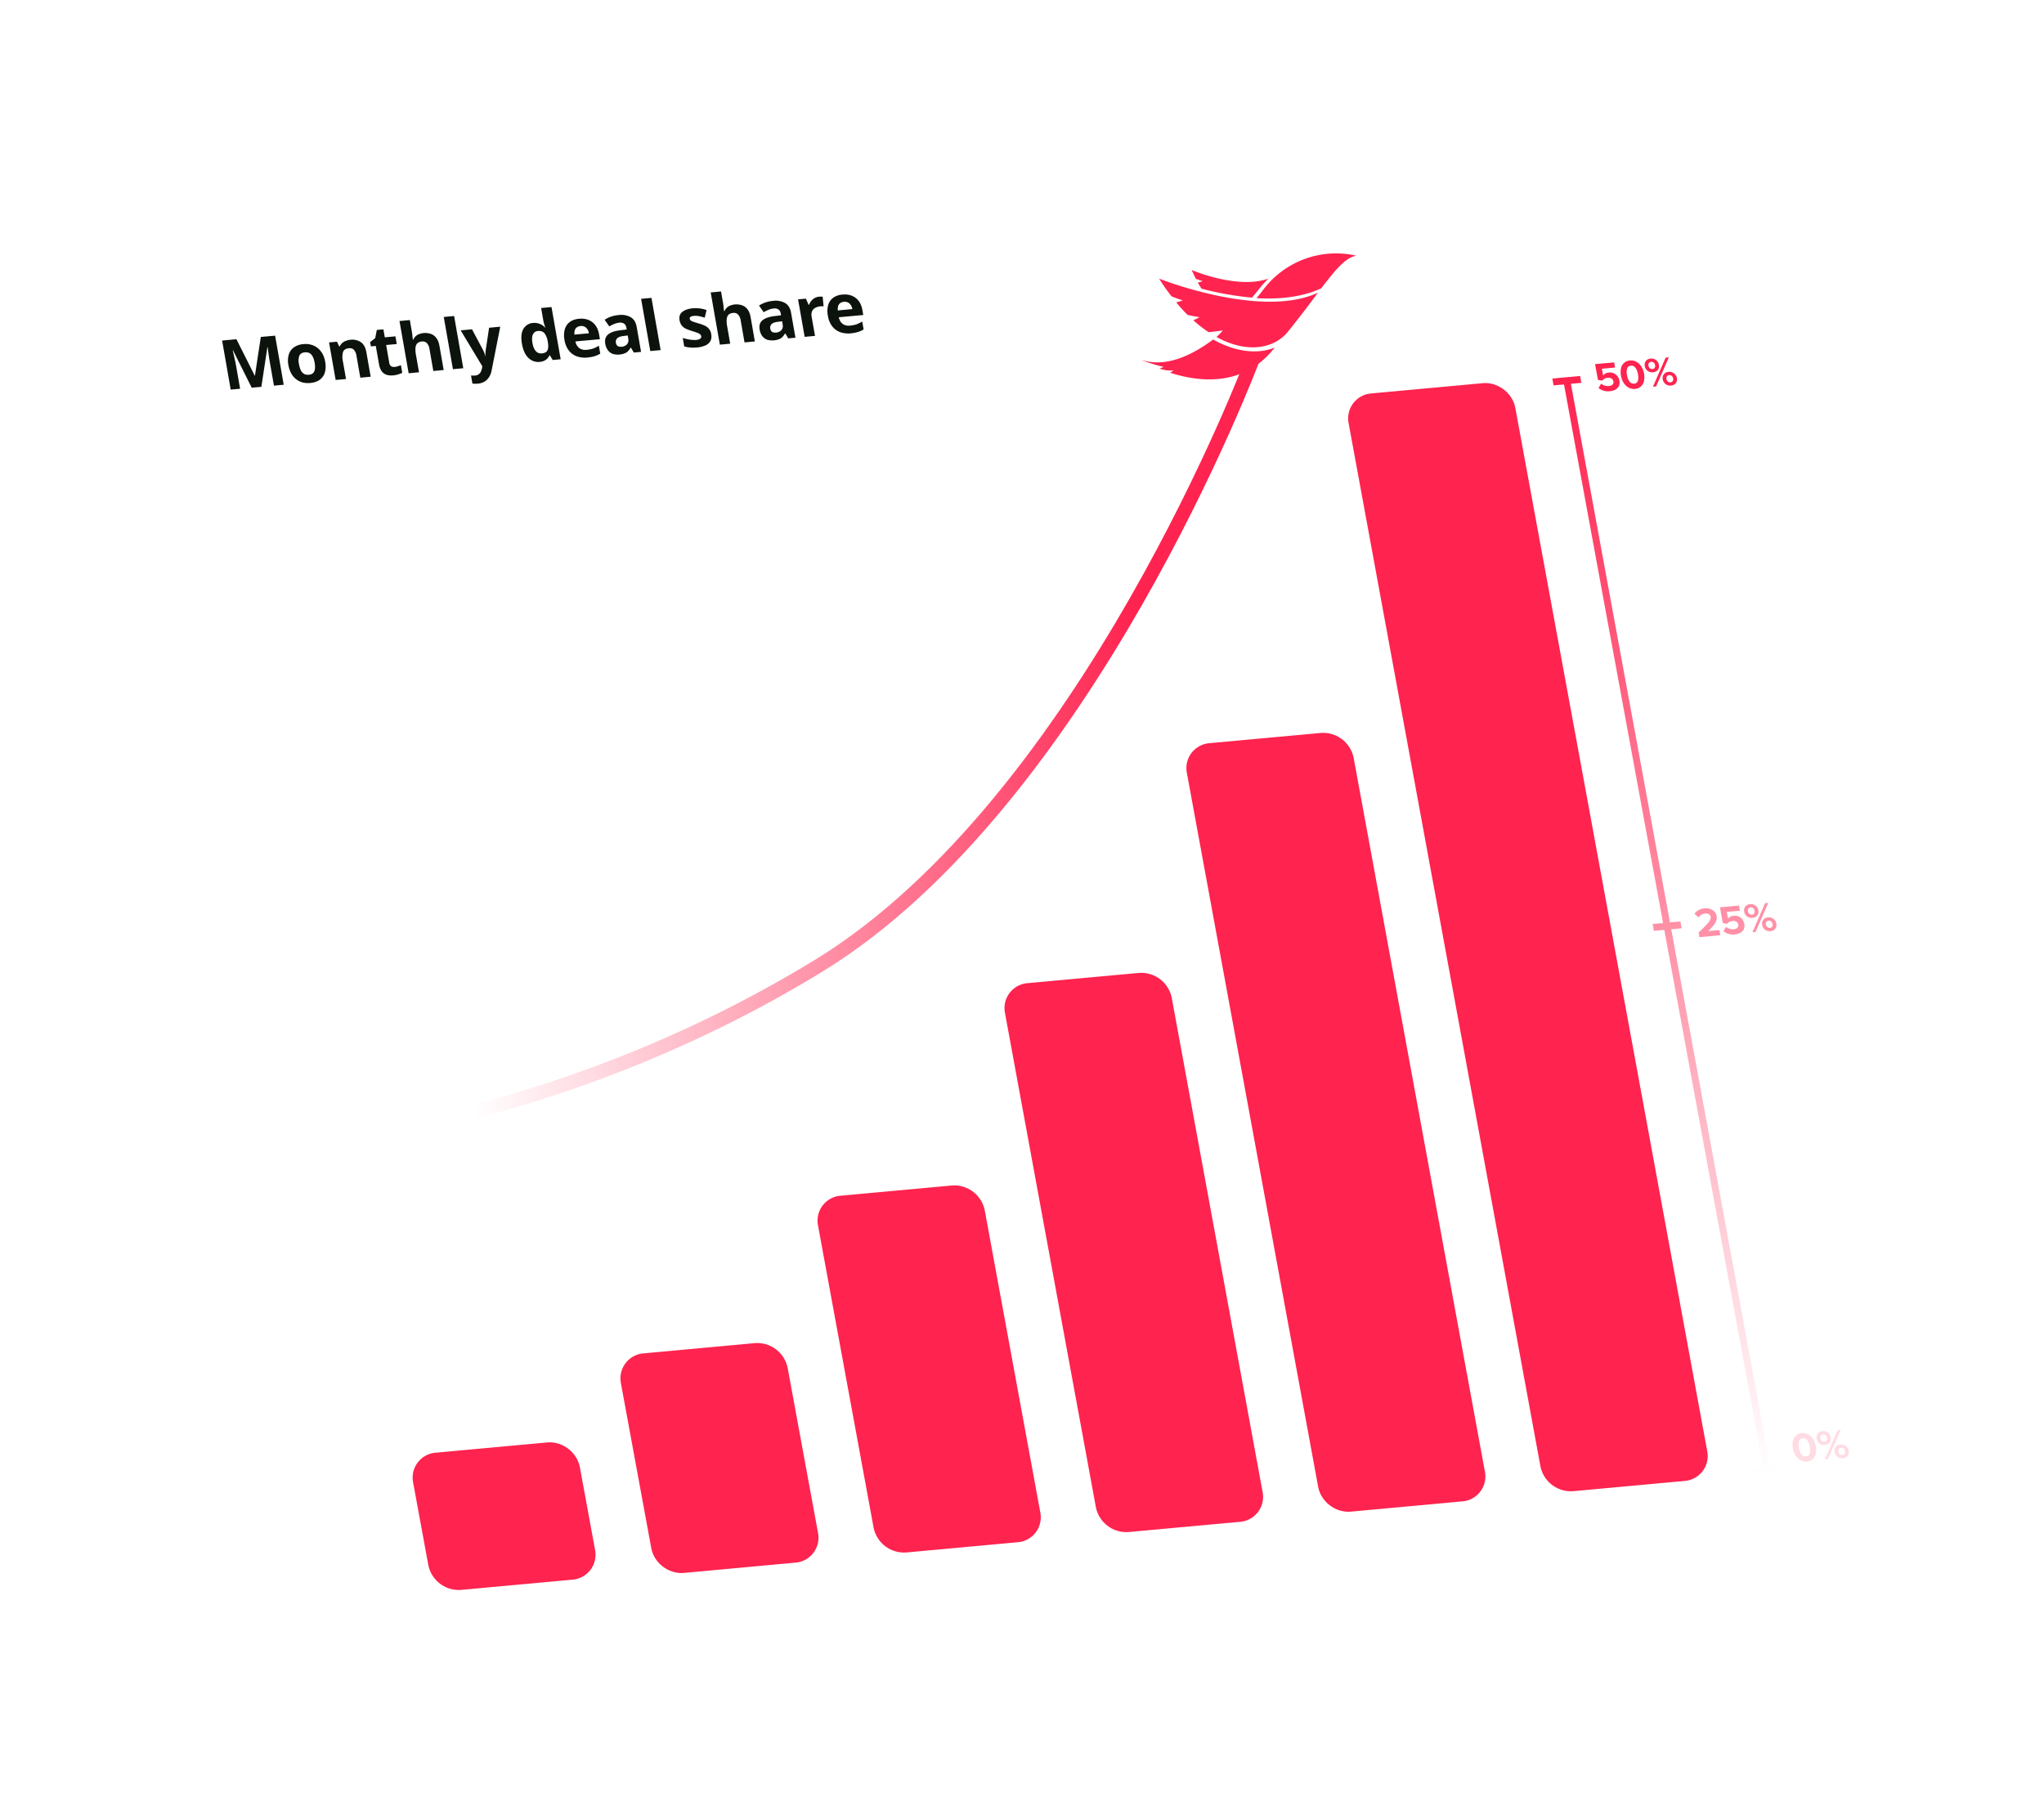 <svg xmlns="http://www.w3.org/2000/svg" width="586" height="514" fill="none" viewBox="0 0 586 514"><g filter="url(#a)"><g clip-path="url(#b)"><rect width="458" height="421" fill="#fff" rx="20" transform="matrix(.996 -.091 .181 .984 27 58.93)"/><path fill="#FF234F" d="M118.45 413.07a7.17 7.17 0 0 1 6.52-8.6l31.87-2.93c4.4-.4 8.61 2.8 9.41 7.14l4.34 23.6a7.17 7.17 0 0 1-6.52 8.6l-31.86 2.93a8.92 8.92 0 0 1-9.42-7.14l-4.34-23.6Zm59.58-28.47a7.17 7.17 0 0 1 6.51-8.6l31.87-2.94a8.92 8.92 0 0 1 9.41 7.14l8.69 47.2a7.17 7.17 0 0 1-6.52 8.6l-31.87 2.94c-4.4.4-8.61-2.8-9.41-7.14l-8.69-47.2Zm56.5-45.2a7.17 7.17 0 0 1 6.51-8.6l31.87-2.93a8.92 8.92 0 0 1 9.41 7.13l15.92 86.55a7.17 7.17 0 0 1-6.52 8.6l-31.87 2.93a8.92 8.92 0 0 1-9.4-7.14l-15.92-86.55Zm53.6-60.94a7.17 7.17 0 0 1 6.52-8.6l31.86-2.93a8.92 8.92 0 0 1 9.42 7.14l26.04 141.63a7.17 7.17 0 0 1-6.52 8.6l-31.87 2.92a8.9 8.9 0 0 1-9.4-7.13l-26.05-141.63Zm52.15-68.8a7.17 7.17 0 0 1 6.52-8.6l31.87-2.93a8.92 8.92 0 0 1 9.41 7.14l37.62 204.57a7.17 7.17 0 0 1-6.52 8.6l-31.86 2.93c-4.4.4-8.62-2.8-9.42-7.14l-37.62-204.57Zm46.37-100.27a7.18 7.18 0 0 1 6.52-8.6l31.87-2.93c4.4-.4 8.61 2.8 9.4 7.14l55 298.98a7.17 7.17 0 0 1-6.53 8.6l-31.86 2.93a8.92 8.92 0 0 1-9.42-7.13l-54.98-298.99Z"/><path stroke="url(#c)" stroke-width="4" d="M359.18 90.91S311.62 217.8 234.7 264.87c-76.9 47.07-150.32 51.08-150.32 51.08"/><path fill="#FF234F" d="M388.77 61.3v.04c-1.99.32-3.92 1.95-6.26 4.65a124.18 124.18 0 0 0-3.72 4.66c-5.33 2.5-11.89 3.22-18.55 2.83.59-.7 1.17-1.45 1.76-2.19a26.1 26.1 0 0 1 26.77-10m-40.96 24.03c-7.05 5.3-14.17 7.86-20.32 5.94l-.03.04a45.8 45.8 0 0 0 6.14 1.89c-.4.19-.8.36-1.17.5 2.64.85 4 .43 4 .43-.28.3-.61.55-.98.74 8.19 2.64 20.43 4.04 29.14-6.17l.89-1.05c-4.73 1.91-11 1.44-17.67-2.3M332.3 67.88a60.54 60.54 0 0 0 3.56 5.08c1.82.74 3.23 1.15 3.23 1.15-.6.23-1.24.42-1.88.57a47.21 47.21 0 0 0 3.26 3.6c1.9.43 3.42.65 3.42.65-.57.33-1.16.62-1.77.88a38.43 38.43 0 0 0 4.37 3.42c2.27-.2 4.08-.52 4.08-.52-.54.69-1.15 1.32-1.81 1.9 8.65 4.79 16.5 3.42 20.48-1.52 4.53-5.58 8.6-11.18 8.6-11.18-16.23 7.63-45.54-4.03-45.54-4.03Zm12.47.73c-.44.17-.9.3-1.36.41.33.62.7 1.2 1.04 1.74a88.85 88.85 0 0 0 14.5 2.57c.65-.79 1.3-1.56 1.95-2.38a29.58 29.58 0 0 1 2.74-3.07c-8.98 3.17-22-2.48-22-2.48.41.9.81 1.73 1.22 2.55 1.12.4 1.92.65 1.92.65"/><path fill="#0C120C" d="M72.16 99.14 66.8 88.42l-.08.01.27 1.18.37 1.68c.14.6.24 1.13.33 1.62l1.15 6.54-2.7.24-2.46-14.06 4.1-.38 5.25 10.45h.06l1.68-11.1 4.1-.37 2.47 14.07-2.8.26-1.17-6.66a69.86 69.86 0 0 1-.48-3.18l-.15-1.19h-.08L74.93 98.9l-2.77.25Zm21.07-7.42c.16.9.17 1.7.04 2.42a4 4 0 0 1-2.2 3.1c-.62.3-1.33.49-2.16.56-.75.07-1.48.02-2.17-.16a5.25 5.25 0 0 1-3.25-2.6 7.44 7.44 0 0 1-.8-2.35 6.32 6.32 0 0 1 .11-3.07c.28-.87.78-1.56 1.5-2.06a5.5 5.5 0 0 1 2.72-.91 5.8 5.8 0 0 1 2.82.4c.86.36 1.59.93 2.18 1.72.6.77 1 1.76 1.2 2.95Zm-7.5.7c.11.7.3 1.3.52 1.76.25.46.56.8.93 1.02.37.2.83.28 1.36.23.53-.04.93-.2 1.21-.47.29-.28.46-.66.53-1.15.07-.5.05-1.1-.08-1.81-.12-.71-.3-1.3-.55-1.75-.23-.46-.53-.8-.9-1-.38-.2-.83-.28-1.36-.24-.78.08-1.3.4-1.57.97a4.28 4.28 0 0 0-.1 2.43Zm14.75-7.01a4.4 4.4 0 0 1 2.98.69c.8.55 1.34 1.52 1.58 2.9l1.23 7-2.97.28-1.1-6.28a3.19 3.19 0 0 0-.73-1.7c-.34-.37-.82-.52-1.43-.47-.9.09-1.47.45-1.7 1.1a5.44 5.44 0 0 0-.03 2.66l.89 5.07-2.97.27-1.89-10.76 2.27-.2.64 1.34.16-.02a3.07 3.07 0 0 1 1.79-1.58c.4-.16.83-.26 1.28-.3Zm12.64 7.79c.34-.04.65-.1.94-.2.3-.08.59-.2.88-.31l.38 2.19c-.3.16-.67.3-1.13.44-.45.15-.95.25-1.51.3-.65.06-1.25 0-1.8-.16a2.87 2.87 0 0 1-1.41-.97c-.39-.5-.66-1.2-.82-2.12l-.91-5.19-1.41.13-.22-1.24 1.46-1.13.46-2.35 1.89-.17.4 2.29 3.05-.28.38 2.2-3.04.28.9 5.18c.08.41.25.7.53.9.27.17.6.24.98.2Zm4.91-10.38c.1.52.17 1.03.21 1.52.06.49.1.83.1 1.03l.16-.02c.17-.38.4-.7.68-.96s.6-.47.97-.6a4.98 4.98 0 0 1 3.35-.07c.63.22 1.15.6 1.57 1.15.44.55.73 1.28.9 2.2l1.23 7.01-2.97.28-1.1-6.29a3.08 3.08 0 0 0-.75-1.7 1.62 1.62 0 0 0-1.41-.46 2.1 2.1 0 0 0-1.35.54c-.28.3-.45.73-.5 1.27a7.3 7.3 0 0 0 .12 1.95l.89 5.06-2.97.28-2.63-14.98 2.97-.27.53 3.06Zm14.79 10.75-2.97.27-2.63-14.97 2.97-.27 2.63 14.97Zm-.74-10.86 3.24-.3 3.12 5.86a7.37 7.37 0 0 1 .69 1.84l.05-.01a9.81 9.81 0 0 1 .1-1.91l.94-6.23 3.2-.3-2.48 12.56a5.3 5.3 0 0 1-.77 1.96c-.35.53-.8.96-1.34 1.26-.54.3-1.15.49-1.84.55-.34.03-.63.04-.9.02-.23 0-.45-.02-.65-.04l-.4-2.32.53.03c.22 0 .44 0 .66-.02a1.92 1.92 0 0 0 1.64-1.13c.15-.31.26-.64.32-1l.08-.54-6.2-10.28Zm22.63 9.05a4.02 4.02 0 0 1-3.2-1.13c-.93-.88-1.55-2.23-1.87-4.05-.32-1.84-.18-3.27.42-4.29a3.4 3.4 0 0 1 2.78-1.7 4.16 4.16 0 0 1 2.52.56c.34.2.63.45.88.74l.1-.01a10.18 10.18 0 0 1-.6-2.13l-.6-3.45 2.97-.27L160.74 91l-2.28.21-.82-1.34h-.12a3 3 0 0 1-1.47 1.54c-.36.18-.8.3-1.33.35Zm.63-2.44c.82-.08 1.36-.37 1.6-.87.25-.52.3-1.26.15-2.22l-.06-.31a5.1 5.1 0 0 0-.92-2.36c-.42-.52-1.06-.74-1.94-.66a1.6 1.6 0 0 0-1.38.99c-.28.58-.32 1.4-.14 2.45.19 1.05.51 1.83.98 2.33.46.5 1.03.7 1.7.65ZM166 79.39c1-.1 1.9.02 2.69.33.8.32 1.46.82 1.98 1.5.53.69.88 1.56 1.07 2.6l.25 1.42-7.02.65a3.1 3.1 0 0 0 1.08 1.88c.56.43 1.26.6 2.1.53.7-.07 1.33-.19 1.88-.37a9.1 9.1 0 0 0 1.66-.82l.4 2.27c-.5.31-1.02.55-1.6.73-.56.18-1.26.31-2.1.39a7 7 0 0 1-2.99-.33 5.17 5.17 0 0 1-2.3-1.65 6.5 6.5 0 0 1-1.25-3 6.68 6.68 0 0 1 .1-3.2c.28-.88.78-1.56 1.47-2.05.7-.5 1.56-.79 2.58-.88Zm.39 2.09c-.57.05-1.02.28-1.34.68-.3.4-.43 1-.36 1.77l4.16-.38a2.93 2.93 0 0 0-.44-1.14 2 2 0 0 0-2.02-.93Zm10.96-3.15a5.5 5.5 0 0 1 3.5.63c.9.55 1.46 1.47 1.68 2.75l1.26 7.17-2.07.2-.83-1.41h-.08c-.24.42-.5.76-.8 1.04-.27.28-.6.5-1.02.63a5.46 5.46 0 0 1-3.3.13 3.18 3.18 0 0 1-1.38-1.02 4.17 4.17 0 0 1-.78-1.89c-.2-1.14.06-2.02.77-2.63.71-.63 1.88-1.04 3.49-1.24l1.88-.23-.08-.48c-.1-.56-.33-.96-.68-1.2a1.91 1.91 0 0 0-1.3-.28c-.54.05-1.04.18-1.52.38s-.95.42-1.41.7l-1.33-1.9a7.92 7.92 0 0 1 1.8-.9 9.3 9.3 0 0 1 2.2-.45Zm1.47 5.99c-.95.11-1.58.34-1.9.7-.32.34-.43.77-.34 1.28.08.45.27.76.57.93.3.16.66.22 1.08.18a2.26 2.26 0 0 0 1.52-.7c.37-.42.5-.97.37-1.65l-.15-.89-1.15.15Zm10.58 4.05-2.97.27-2.63-14.97 2.97-.27 2.63 14.97Zm14.5-4.58c.13.73.06 1.36-.19 1.9-.26.53-.7.96-1.35 1.29a7.3 7.3 0 0 1-2.5.63c-.76.07-1.42.07-1.98.02a8.17 8.17 0 0 1-1.72-.32l-.42-2.43c.63.21 1.3.37 2 .48.71.1 1.32.14 1.84.1.58-.06.98-.19 1.19-.38.22-.2.3-.43.26-.7a.9.9 0 0 0-.25-.48 2.07 2.07 0 0 0-.72-.43c-.36-.16-.92-.35-1.68-.57-.72-.23-1.33-.46-1.82-.7a3.27 3.27 0 0 1-1.15-.93 3.51 3.51 0 0 1-.59-1.49c-.17-1 .09-1.78.78-2.35.7-.57 1.7-.92 3-1.04a9.37 9.37 0 0 1 3.97.5l-.53 2.19c-.38-.13-.75-.23-1.1-.32a7.8 7.8 0 0 0-1.03-.19 4.65 4.65 0 0 0-.97 0 2.1 2.1 0 0 0-.97.26.53.53 0 0 0-.22.56c.03.17.1.33.24.46.14.12.39.25.73.38l1.57.5a11 11 0 0 1 1.75.63 3.1 3.1 0 0 1 1.86 2.43Zm3.35-9.17c.1.52.16 1.03.2 1.52.07.49.1.83.1 1.03l.17-.01c.17-.4.4-.71.68-.97s.6-.47.97-.6a4.98 4.98 0 0 1 3.35-.07c.63.22 1.15.6 1.57 1.15.44.55.73 1.28.9 2.2l1.22 7.02-2.96.27-1.1-6.29a3.08 3.08 0 0 0-.75-1.69c-.35-.37-.82-.52-1.42-.47-.6.06-1.04.24-1.34.54-.28.31-.45.73-.5 1.27a7.3 7.3 0 0 0 .12 1.95l.88 5.07-2.96.27-2.63-14.97 2.97-.28.53 3.06Zm14.35-.36a5.5 5.5 0 0 1 3.52.64c.89.54 1.45 1.46 1.67 2.75l1.26 7.17-2.07.19-.83-1.4h-.09c-.23.4-.5.75-.78 1.03s-.62.5-1.03.64a5.47 5.47 0 0 1-3.3.12 3.17 3.17 0 0 1-1.39-1.01 4.17 4.17 0 0 1-.77-1.9c-.2-1.14.05-2.01.77-2.63.71-.62 1.88-1.04 3.48-1.24l1.89-.23-.09-.47c-.1-.57-.32-.97-.67-1.2a1.91 1.91 0 0 0-1.3-.28c-.54.05-1.04.17-1.52.38-.48.19-.95.42-1.41.69l-1.33-1.9a7.95 7.95 0 0 1 1.8-.89 9.29 9.29 0 0 1 2.2-.46Zm1.48 5.99c-.95.11-1.59.35-1.9.7-.32.34-.43.77-.34 1.29.08.44.26.75.56.93.3.16.66.22 1.09.18.64-.06 1.14-.3 1.52-.7.37-.42.5-.98.37-1.66l-.15-.89-1.15.15Zm11.76-7.19a8.06 8.06 0 0 1 1.01-.01l.27 2.78c-.1-.02-.24-.03-.43-.02a3.8 3.8 0 0 0-1.55.26c-.35.13-.65.3-.9.54-.24.24-.42.54-.53.91-.1.36-.1.8-.02 1.3l.97 5.48-2.97.27-1.89-10.75 2.25-.2.76 1.76h.14c.15-.4.35-.76.62-1.09a3.2 3.2 0 0 1 2.27-1.23Zm6.66-.6c1.01-.1 1.91 0 2.7.32.8.32 1.45.82 1.98 1.5.52.69.88 1.56 1.06 2.6l.25 1.43-7.01.64c.17.83.53 1.45 1.08 1.88.56.43 1.26.6 2.1.53a8.3 8.3 0 0 0 1.87-.37c.55-.2 1.1-.47 1.66-.81l.4 2.26c-.49.31-1.02.56-1.6.73-.56.18-1.25.31-2.1.4a7.08 7.08 0 0 1-2.98-.33 5.17 5.17 0 0 1-2.3-1.66 6.5 6.5 0 0 1-1.25-3 6.68 6.68 0 0 1 .09-3.2c.29-.87.78-1.56 1.48-2.05.7-.5 1.55-.79 2.57-.88Zm.4 2.08c-.58.05-1.03.28-1.35.68-.3.4-.42 1-.35 1.78l4.16-.39a2.93 2.93 0 0 0-.44-1.14 2 2 0 0 0-2.03-.93Z"/><path fill="url(#d)" fill-rule="evenodd" d="m450.01 96.06-1.99.19-2.98.27.36 1.97 2.99-.27 28.4 154.4-3 .28.37 1.97 2.98-.28L505.54 409l-2.99.28.37 1.97 7.96-.74-.36-1.96-2.99.27-28.4-154.41 3-.28-.37-1.96-2.99.27-28.4-154.4 3-.28-.36-1.97-3 .28Z" clip-rule="evenodd"/><path fill="#FF234F" d="M461.58 100.15a4.35 4.35 0 0 1-3.29-.9l.73-1.26c.66.53 1.42.75 2.27.67.46-.04.8-.18 1.02-.43a.98.98 0 0 0 .25-.87 1.18 1.18 0 0 0-.54-.82 1.7 1.7 0 0 0-1.1-.22 2.1 2.1 0 0 0-1.56.8l-1.24-.2-.83-4.53 5.47-.5.27 1.48-3.78.34.36 1.93c.36-.49.9-.76 1.63-.83a2.76 2.76 0 0 1 3.03 2.32c.15.83-.02 1.52-.5 2.07-.5.54-1.23.86-2.2.95Zm8.94-1.44c-.44.45-1.02.71-1.74.78a3.18 3.18 0 0 1-1.98-.43 3.98 3.98 0 0 1-1.38-1.41 6 6 0 0 1-.72-3.92 2.79 2.79 0 0 1 2.58-2.38c.73-.06 1.38.08 1.96.44.59.35 1.05.82 1.38 1.4a5.82 5.82 0 0 1 .72 3.91 3.1 3.1 0 0 1-.82 1.61Zm-3.34-1.3c.34.44.78.64 1.32.59.55-.05.9-.32 1.06-.82.16-.5.18-1.13.03-1.9a4.22 4.22 0 0 0-.72-1.84 1.39 1.39 0 0 0-1.31-.6c-.55.05-.9.32-1.07.82a3.79 3.79 0 0 0-.04 1.9c.14.78.39 1.4.73 1.84Zm6.74-2.68a2.2 2.2 0 0 1-1.56-.41 2.1 2.1 0 0 1-.82-1.34c-.1-.57 0-1.06.3-1.47.3-.41.76-.64 1.36-.7a2.16 2.16 0 0 1 2.4 1.8c.1.56 0 1.04-.31 1.44-.3.4-.77.62-1.37.68Zm.87 4.06-.9.08 3.64-8.34.91-.08-3.65 8.34Zm5.64-.94c-.3.4-.75.63-1.35.69a2.16 2.16 0 0 1-2.38-1.76c-.1-.57 0-1.06.3-1.47.3-.41.76-.65 1.36-.7.6-.06 1.11.09 1.56.43.45.34.73.8.83 1.37.1.55 0 1.04-.31 1.44Zm-6.68-4.04a.83.83 0 0 0 .63-.34 1 1 0 0 0 .13-.76 1.2 1.2 0 0 0-.4-.75.97.97 0 0 0-.74-.22.81.81 0 0 0-.63.35c-.14.2-.18.47-.12.79.05.3.19.54.4.7a1 1 0 0 0 .73.23Zm4.43 3.6c.2.17.45.23.73.2a.83.83 0 0 0 .63-.33c.15-.2.2-.46.14-.78s-.2-.57-.42-.74a.97.97 0 0 0-.73-.22.8.8 0 0 0-.63.35c-.14.2-.18.47-.12.79.06.31.19.56.4.73Z"/><path fill="#FF90A7" d="m493.21 256.12-6 .55-.24-1.31c1.48-1.4 2.44-2.4 2.9-2.98.45-.59.64-1.11.56-1.57a.99.99 0 0 0-.53-.72c-.28-.16-.6-.22-.95-.2-.84.08-1.5.45-1.97 1.11l-1.18-1.02c.3-.46.7-.82 1.2-1.08a4.46 4.46 0 0 1 1.64-.49c.87-.08 1.64.09 2.3.49.66.4 1.07.98 1.2 1.75.13.64-.02 1.3-.42 1.97-.4.66-1.07 1.43-2.03 2.32l3.25-.3.27 1.48Zm4.17-.24a4.35 4.35 0 0 1-3.29-.9l.73-1.25a3.1 3.1 0 0 0 2.28.66c.45-.04.79-.18 1.01-.43a.98.98 0 0 0 .25-.87 1.18 1.18 0 0 0-.54-.82 1.69 1.69 0 0 0-1.1-.22c-.67.06-1.19.33-1.56.8l-1.24-.2-.83-4.53 5.47-.5.27 1.48-3.77.34.35 1.93a2.2 2.2 0 0 1 1.63-.83 2.76 2.76 0 0 1 3.03 2.32c.15.83-.01 1.52-.5 2.07-.5.55-1.22.86-2.19.95Zm5.05-4.75a2.1 2.1 0 0 1-2.38-1.75c-.1-.57 0-1.06.3-1.47.31-.4.76-.64 1.36-.7a2.16 2.16 0 0 1 2.4 1.8c.1.56 0 1.04-.3 1.44-.32.4-.77.63-1.38.68Zm.87 4.06-.9.08 3.65-8.34.9-.08-3.65 8.34Zm5.65-.94c-.3.4-.76.64-1.36.7a2.16 2.16 0 0 1-2.38-1.77c-.1-.57 0-1.06.3-1.47.31-.41.76-.64 1.36-.7a2.16 2.16 0 0 1 2.39 1.8c.1.56 0 1.04-.31 1.44Zm-6.69-4.04a.83.83 0 0 0 .63-.33c.14-.2.19-.47.13-.77a1.2 1.2 0 0 0-.4-.75.97.97 0 0 0-.74-.22.8.8 0 0 0-.63.35c-.14.2-.18.47-.12.8.06.3.19.53.4.7a1 1 0 0 0 .73.22Zm4.43 3.6a1 1 0 0 0 .73.21.83.83 0 0 0 .63-.33c.15-.2.2-.47.14-.78a1.2 1.2 0 0 0-.42-.75.97.97 0 0 0-.73-.22.81.81 0 0 0-.63.35c-.14.2-.18.47-.12.79.06.31.2.56.4.73Z"/><path fill="#FFDCE3" d="M519.8 406.23c-.44.44-1.02.7-1.74.77a3.19 3.19 0 0 1-1.98-.43 3.97 3.97 0 0 1-1.38-1.41 5.99 5.99 0 0 1-.72-3.92c.12-.62.4-1.15.83-1.6.44-.45 1.03-.7 1.75-.77.73-.07 1.38.07 1.96.43.59.35 1.05.82 1.38 1.4a5.81 5.81 0 0 1 .72 3.92 3.1 3.1 0 0 1-.82 1.6Zm-3.34-1.32c.34.45.78.65 1.32.6.54-.05.9-.32 1.06-.81.16-.5.18-1.14.03-1.92a4.21 4.21 0 0 0-.72-1.83 1.38 1.38 0 0 0-1.32-.6c-.54.05-.9.33-1.06.82a3.79 3.79 0 0 0-.04 1.9c.14.78.38 1.4.73 1.84Zm6.74-2.67a2.1 2.1 0 0 1-2.38-1.75c-.1-.56 0-1.05.3-1.47.3-.4.76-.64 1.36-.7a2.16 2.16 0 0 1 2.4 1.8c.1.56 0 1.04-.31 1.44-.31.4-.77.63-1.37.68Zm.87 4.06-.9.08 3.64-8.33.91-.09-3.65 8.34Zm5.64-.94c-.3.4-.75.64-1.35.7a2.16 2.16 0 0 1-2.38-1.77c-.1-.57 0-1.06.3-1.47.3-.41.76-.64 1.36-.7a2.18 2.18 0 0 1 2.39 1.8c.1.56 0 1.04-.32 1.44Zm-6.68-4.04a.83.83 0 0 0 .63-.33 1 1 0 0 0 .13-.77c-.06-.32-.2-.57-.4-.74a.97.97 0 0 0-.74-.22.8.8 0 0 0-.63.34c-.14.2-.18.47-.12.8.05.3.19.53.4.7a1 1 0 0 0 .73.22Zm4.43 3.6a1 1 0 0 0 .73.21.83.83 0 0 0 .63-.33c.15-.2.2-.47.14-.78a1.2 1.2 0 0 0-.42-.75.97.97 0 0 0-.73-.22.8.8 0 0 0-.63.35c-.14.2-.18.47-.12.8.05.3.19.55.4.72Z"/></g></g><defs><linearGradient id="c" x1="296.39" x2="88.21" y1="7.51" y2="45.79" gradientUnits="userSpaceOnUse"><stop stop-color="#FF234F"/><stop offset="1" stop-color="#FF234F" stop-opacity="0"/></linearGradient><linearGradient id="d" x1="449.02" x2="478.18" y1="96.16" y2="413.52" gradientUnits="userSpaceOnUse"><stop stop-color="#FF234F"/><stop offset="1" stop-color="#FF234F" stop-opacity="0"/></linearGradient><clipPath id="b"><rect width="458" height="421" fill="#fff" rx="20" transform="matrix(.996 -.091 .181 .984 27 58.93)"/></clipPath><filter id="a" width="592.22" height="515.97" x="-3" y="-.98" color-interpolation-filters="sRGB" filterUnits="userSpaceOnUse"><feFlood flood-opacity="0" result="BackgroundImageFix"/><feColorMatrix in="SourceAlpha" result="hardAlpha" values="0 0 0 0 0 0 0 0 0 0 0 0 0 0 0 0 0 0 127 0"/><feOffset dy="12"/><feGaussianBlur stdDeviation="15"/><feComposite in2="hardAlpha" operator="out"/><feColorMatrix values="0 0 0 0 0 0 0 0 0 0 0 0 0 0 0 0 0 0 0.08 0"/><feBlend in2="BackgroundImageFix" result="effect1_dropShadow_7825_25349"/><feBlend in="SourceGraphic" in2="effect1_dropShadow_7825_25349" result="shape"/></filter></defs></svg>
